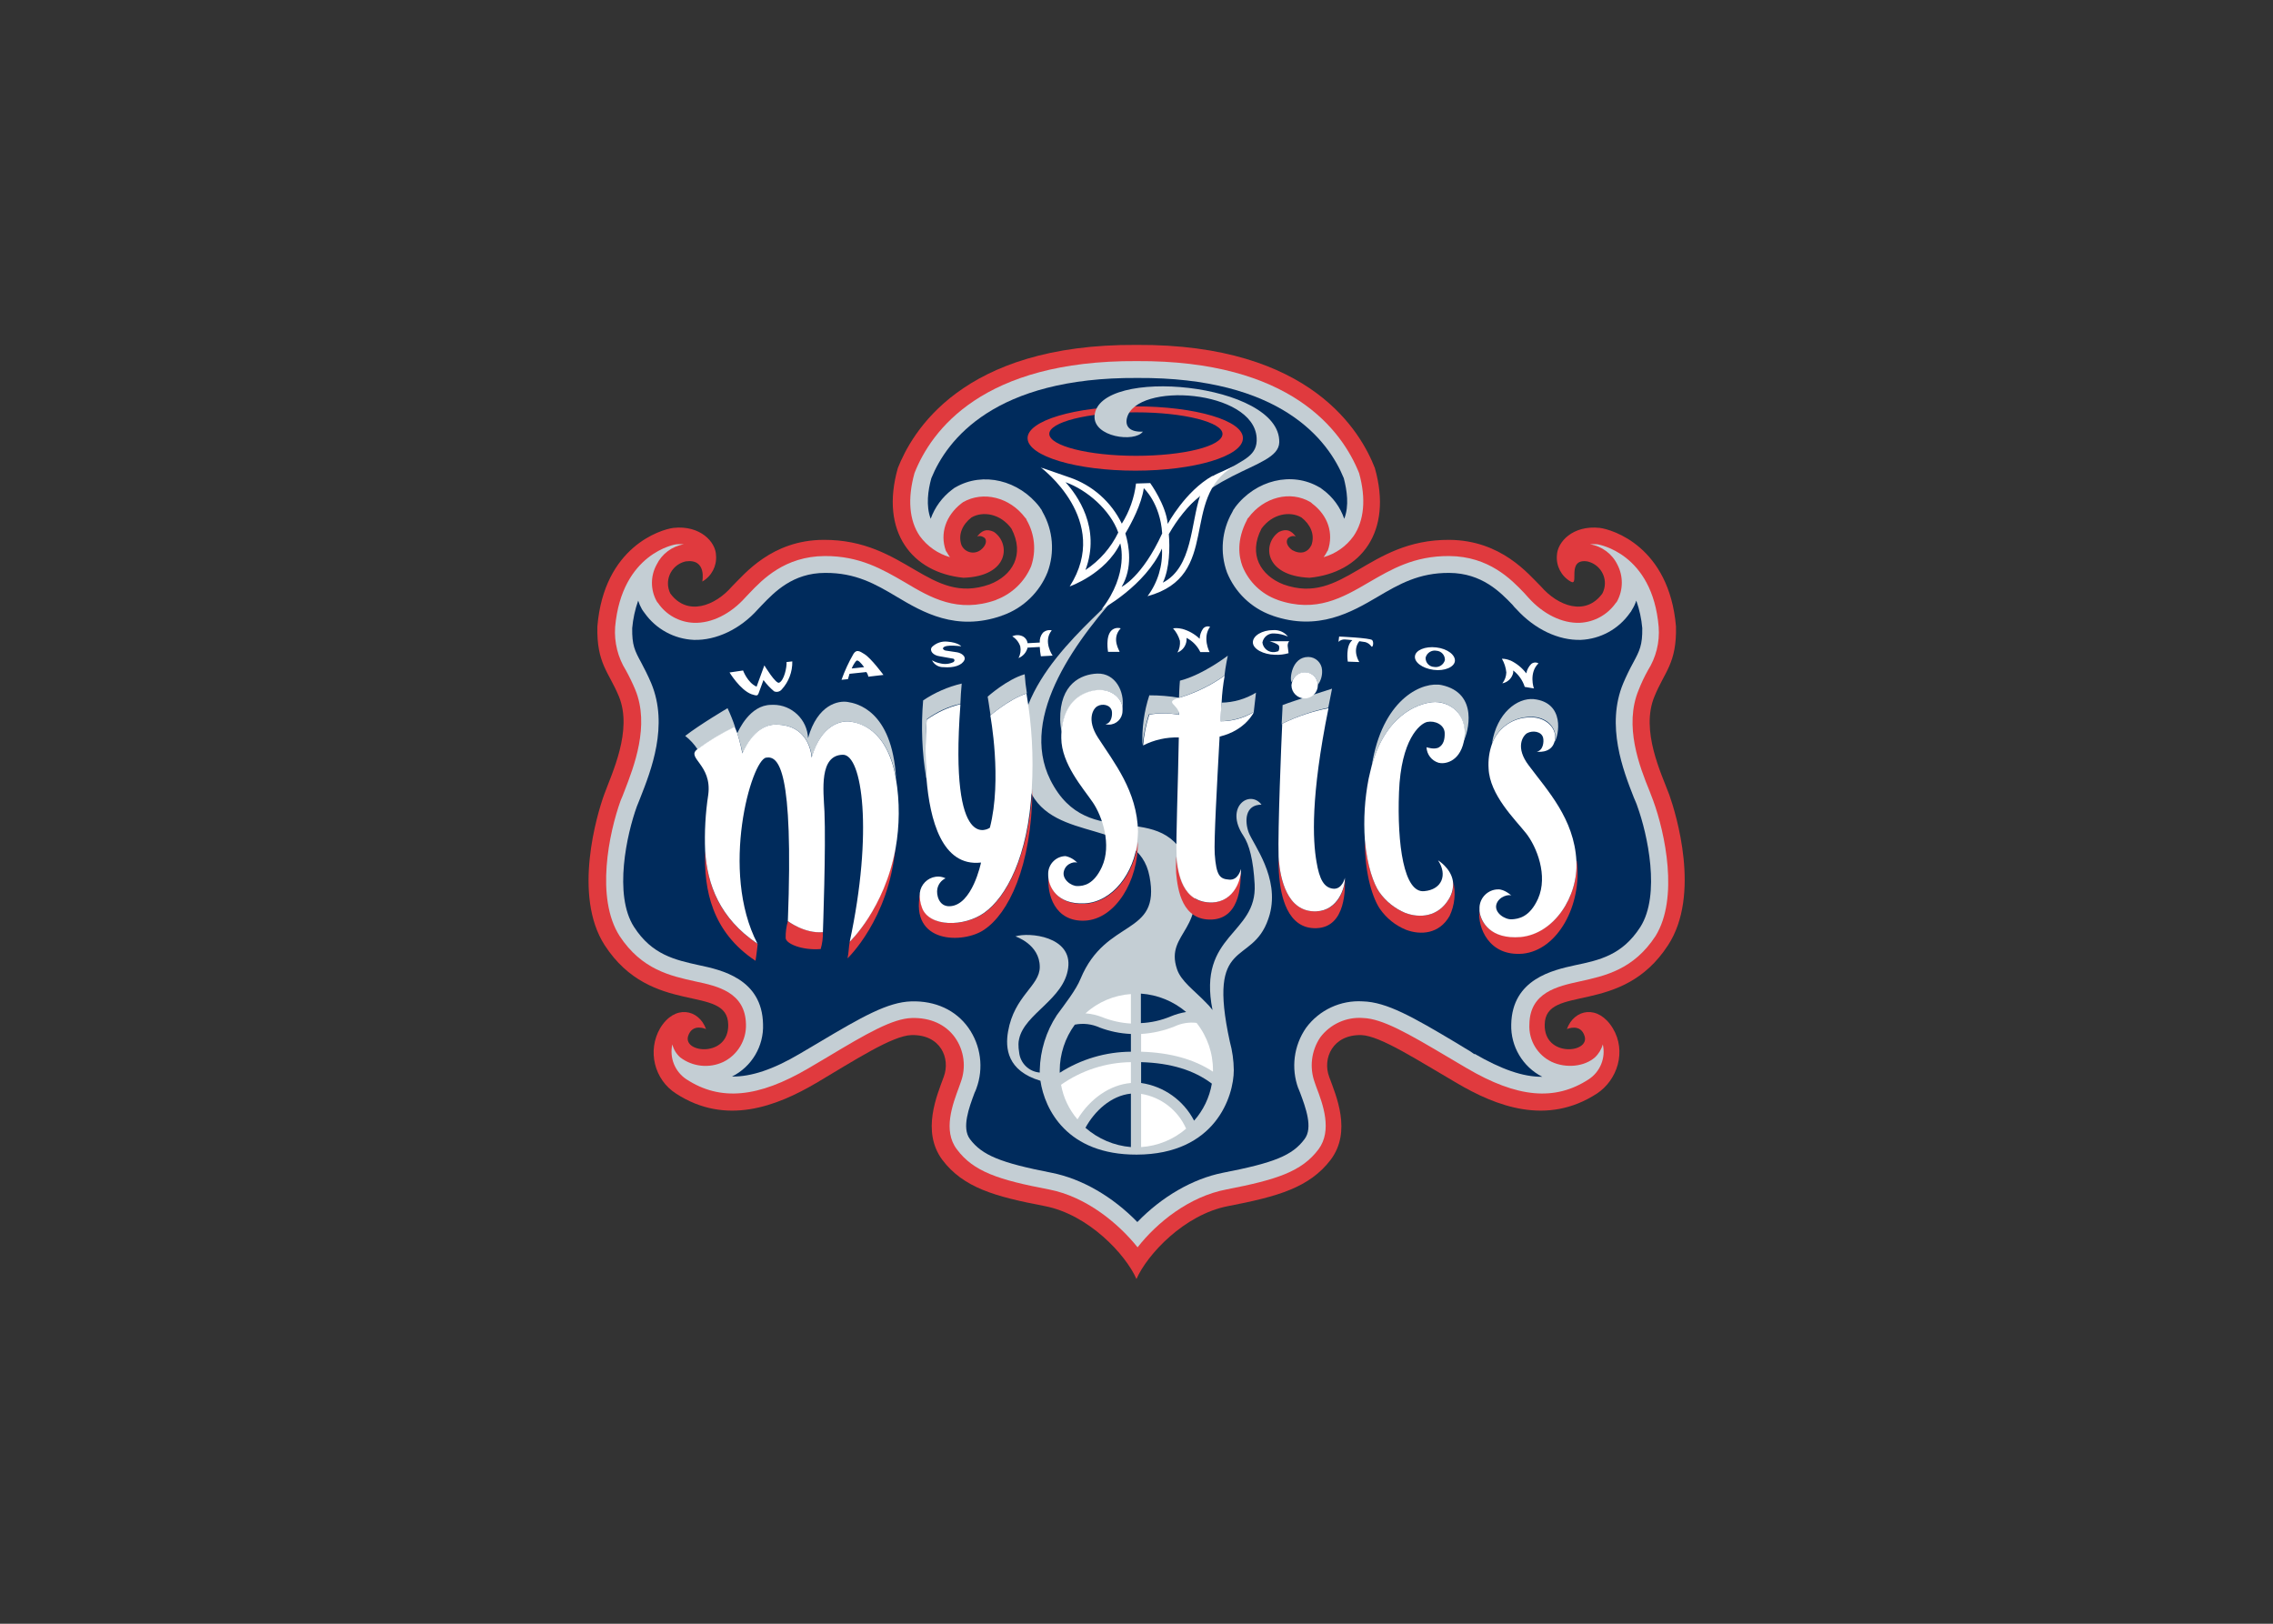 <svg clip-rule="evenodd" fill-rule="evenodd" stroke-linejoin="round" stroke-miterlimit="2" viewBox="0 0 560 400" xmlns="http://www.w3.org/2000/svg"><rect x="0" y="0" width="560" height="400" fill="#333333" stroke="none"/><g fill-rule="nonzero" transform="matrix(1.105 0 0 1.105 144.609 84.696)"><path d="m241.325 100.564c-1.78-4.796-6.477-14.338-3.313-21.952 2.225-5.488 4.994-7.367 4.796-15.623-1.533-17.799-14.19-21.606-17.008-21.952-6.032-.643-9.443 3.164-9.542 6.13-.204 2.372.996 4.656 3.065 5.834 2.069 1.179-1.038-5.141 3.659-4.499 2.305.469 3.977 2.515 3.977 4.867 0 .802-.194 1.592-.566 2.302-3.757 5.142-9.937 2.769-13.695-1.582-2.769-2.719-8.801-10.284-20.419-10.383-18.343-.099-23.634 14.685-36.983 9.938-5.092-1.978-7.91-6.674-4.894-12.459 2.422-3.313 6.328-3.955 8.899-2.472 1.978 1.532 3.065 3.807 2.225 6.18-.841 1.681-2.423 2.126-4.302 1.088-1.334-.989-1.433-2.126-.84-2.72 1.038-.741 1.681-.247 1.681-.247-.989-1.384-2.077-1.879-3.758-1.088-3.757 2.571-3.411 9.79 6.774 10.235 11.47-1.088 18.639-10.235 14.585-24.474-3.016-7.713-13.992-27.687-53.15-27.44-39.157-.247-50.133 19.727-53.199 27.44-4.054 14.239 3.164 23.337 14.635 24.474 10.234-.346 10.531-7.664 6.773-10.234-1.681-.792-2.768-.248-3.757 1.087 0 0 .643-.494 1.681.247.544.495.445 1.681-.89 2.72-.487.366-1.081.564-1.69.564-1.103 0-2.107-.648-2.562-1.652-.841-2.373.247-4.648 2.225-6.18 2.571-1.483 6.477-.841 8.899 2.472 3.066 5.834.198 10.531-4.894 12.459-13.35 4.697-18.64-10.036-36.983-9.938-11.618.05-17.65 7.664-20.419 10.383-3.758 4.351-9.938 6.724-13.745 1.582-.35-.698-.532-1.469-.532-2.25 0-2.369 1.675-4.432 3.993-4.919 4.746-.642 3.659 4.499 3.659 4.499 2.068-1.178 3.268-3.462 3.065-5.834-.049-2.966-3.51-6.773-9.493-6.13-2.768.346-15.475 4.153-16.958 21.952-.198 8.256 2.521 10.135 4.796 15.623 3.114 7.614-1.583 17.156-3.313 21.952-1.533 4.252-7.021 22.397.148 33.522 10.433 16.068 27.391 8.553 27.539 17.7.149 7.317-10.086 6.378-8.949 2.571.94-3.016 4.005-1.582 4.005-1.582-1.631-4.499-7.021-5.538-10.234-.198-2.903 4.999-1.319 11.485 3.56 14.585 11.124 7.219 22.397 2.818 31.247-2.373 8.603-5.092 17.008-10.58 21.26-10.679 6.476-.149 8.701 5.191 7.169 9.295-1.533 4.202-4.994 12.162-.347 18.491 4.747 6.279 11.768 8.207 22.843 10.333 9.789 1.879 18.095 10.828 20.468 16.266 2.374-5.438 10.63-14.387 20.469-16.266 11.026-2.126 18.096-4.104 22.842-10.333 4.747-6.329 1.187-14.289-.346-18.491-1.533-4.104.791-9.444 7.169-9.295 4.252.148 12.657 5.685 21.26 10.679 8.801 5.191 20.123 9.592 31.247 2.373 4.598-3.016 6.675-9.443 3.56-14.585-3.263-5.34-8.603-4.301-10.234.198 0 0 3.065-1.385 3.955 1.582 1.186 3.807-9.048 4.746-8.9-2.571.149-9.196 17.107-1.681 27.49-17.7 7.367-11.224 1.78-29.319.297-33.522z" fill="#e03a3e"/><path d="m237.715 101.8-.791-2.076c-2.224-5.439-5.784-14.585-2.422-22.595.579-1.477 1.256-2.914 2.027-4.301 1.83-2.885 2.679-6.285 2.423-9.691-1.385-16.563-13.498-18.392-13.646-18.442-.56-.049-1.122-.049-1.681 0 2.663.419 4.957 2.121 6.13 4.549 1.319 2.544 1.301 5.581-.049 8.108l-.148.248-.149.148c-1.845 2.656-4.828 4.303-8.059 4.45-3.906.148-8.158-1.929-11.47-5.637-.297-.296-.544-.642-.89-.989-2.917-3.065-7.911-8.207-16.761-8.256-7.812-.05-12.904 2.966-17.848 5.834-5.834 3.411-11.817 6.922-20.37 3.955l-.05-.049h-.049c-3.532-1.268-6.358-3.986-7.762-7.466-.841-2.225-1.335-5.834.988-10.284l.149-.346.197-.198c3.412-4.598 9.345-6.13 13.844-3.461l.198.149.148.148c3.56 2.67 4.845 6.675 3.511 10.482l-.149.197-.099.198c-.201.381-.433.744-.692 1.088 2.695-.759 5.051-2.417 6.675-4.697 2.373-3.461 2.818-8.356 1.236-14.042-3.807-9.492-15.228-25.165-49.59-24.968-34.313-.197-45.783 15.426-49.541 24.968-1.582 5.686-1.186 10.581 1.187 14.042 1.654 2.272 4.022 3.926 6.724 4.697-.259-.344-.491-.707-.692-1.088l-.149-.198-.098-.197c-1.335-3.807 0-7.763 3.461-10.482l.197-.148.198-.149c4.499-2.571 10.432-1.087 13.844 3.461l.197.198.149.346c1.797 3.123 2.158 6.876.989 10.284-1.449 3.45-4.259 6.153-7.763 7.466l-.049.049c-8.554 3.016-14.585-.494-20.37-3.955-4.944-2.868-10.086-5.884-17.849-5.834-8.85.049-13.843 5.191-16.76 8.256-.346.347-.643.693-.94.989-3.263 3.659-7.515 5.785-11.47 5.637-3.225-.117-6.207-1.773-8.01-4.45l-.148-.148-.148-.248c-1.384-2.523-1.384-5.585 0-8.108 1.168-2.411 3.438-4.109 6.081-4.549-.559-.049-1.122-.049-1.681 0-.148 0-12.163 1.879-13.646 18.442-.233 3.404.615 6.796 2.423 9.691.769 1.395 1.462 2.831 2.076 4.301 3.263 7.96-.296 17.107-2.422 22.595-.297.791-.594 1.533-.841 2.076-2.62 7.268-5.636 21.755-.247 30.209 4.944 7.515 11.322 8.9 16.909 10.136 4.944 1.038 11.124 2.422 11.273 9.542.12 3.544-1.86 6.843-5.043 8.405-3.128 1.476-6.831 1.094-9.592-.989-.879-.766-1.501-1.785-1.78-2.917-.672 2.977.572 6.076 3.115 7.763 7.564 4.944 16.019 4.153 27.292-2.473l4.103-2.422c8.9-5.34 14.635-8.652 18.937-8.751 4.103-.099 7.465 1.433 9.542 4.301 2.091 2.931 2.574 6.725 1.285 10.086l-.346.989c-1.434 3.856-3.659 9.74-.494 13.893 3.708 4.994 9.344 6.823 20.518 8.949 8.257 1.582 15.475 7.515 19.777 12.904 4.301-5.488 11.47-11.322 19.826-12.904 11.174-2.175 16.76-3.955 20.518-8.949 3.115-4.202.989-10.037-.494-13.893l-.346-.989c-1.227-3.363-.767-7.119 1.236-10.086 2.237-2.963 5.84-4.587 9.542-4.301 4.301.148 9.987 3.411 18.985 8.751l4.104 2.422c11.273 6.626 19.678 7.417 27.242 2.473 2.551-1.681 3.797-4.786 3.115-7.763-.31 1.119-.927 2.129-1.78 2.917-2.323 2.027-6.378 2.472-9.591.989-3.216-1.519-5.198-4.855-4.994-8.405.099-7.12 6.279-8.455 11.223-9.542 5.637-1.236 12.015-2.621 16.909-10.136 5.192-8.405 2.126-22.941-.544-30.209z" fill="#c4ced4"/><path d="m234.205 103.135c-.148-.544-.494-1.236-.791-1.977-2.373-6.032-6.279-16.069-2.373-25.463.664-1.569 1.407-3.103 2.225-4.598 1.433-2.67 2.076-3.906 2.027-7.713-.181-2.092-.63-4.152-1.335-6.131-.216.678-.515 1.325-.89 1.929l-.148.247-.099.198-.149.197-.148.198c-2.516 3.578-6.557 5.791-10.927 5.983-4.993.148-10.283-2.374-14.338-6.823-.323-.305-.621-.636-.89-.989-2.719-2.818-6.823-7.07-14.09-7.12-6.774-.049-11.224 2.522-15.921 5.29-5.883 3.461-13.299 7.763-23.484 4.252l-.05-.049c-.052-.006-.103-.023-.148-.049h-.05c-4.528-1.631-8.147-5.125-9.937-9.592-1.595-4.421-1.16-9.327 1.186-13.399l.297-.593.198-.247.148-.247c4.598-6.082 12.657-8.059 18.788-4.45l.198.099.197.148.396.297c2.204 1.624 3.861 3.885 4.746 6.476 1.137-2.917.594-6.378-.099-9.047-3.461-8.504-14.041-22.546-46.03-22.348-31.89-.198-42.47 13.844-45.931 22.348-.742 2.669-1.236 6.13-.148 9.047.924-2.571 2.572-4.821 4.746-6.476l.593-.445.198-.099c6.131-3.56 14.19-1.582 18.788 4.45l.148.247.198.247.297.593c2.326 4.083 2.725 8.994 1.087 13.399-1.79 4.467-5.41 7.961-9.937 9.592h-.05s0 .049-.148.049l-.05.049c-10.185 3.56-17.601-.741-23.484-4.252-4.648-2.768-9.098-5.339-15.921-5.29-7.218 0-11.322 4.302-14.041 7.12-.297.346-.643.643-.939.989-3.956 4.449-9.345 6.971-14.289 6.823-4.383-.192-8.439-2.403-10.976-5.983l-.149-.198-.148-.197-.296-.445c-.351-.61-.633-1.257-.841-1.929-.7 1.98-1.148 4.04-1.335 6.131-.049 3.807.544 4.994 2.027 7.713.643 1.236 1.434 2.719 2.225 4.598 3.906 9.394-.049 19.431-2.423 25.463-.296.692-.543 1.433-.791 1.977-2.225 6.131-5.24 19.678-.642 26.847 4.004 6.23 9.146 7.367 14.535 8.553 4.895 1.039 14.042 3.016 14.24 13.152.19 4.904-2.527 9.485-6.922 11.668 4.301.05 9.196-1.582 15.129-5.092l4.104-2.423c9.789-5.834 15.524-9.097 20.765-9.246 5.34-.148 9.888 1.929 12.707 5.884 2.789 3.942 3.456 9.018 1.78 13.547-.111.322-.243.635-.396.939-1.236 3.313-2.917 7.812-1.038 10.334 2.719 3.609 6.823 5.29 18.244 7.515 6.724 1.335 13.547 5.29 19.084 10.976 5.488-5.686 12.361-9.641 19.035-10.976 11.471-2.225 15.525-3.857 18.244-7.515 1.928-2.522.247-7.021-.989-10.334-.148-.445-.346-.791-.395-.988v.049c-1.671-4.523-1.024-9.589 1.73-13.547 2.942-3.981 7.718-6.201 12.657-5.884 5.291.149 11.125 3.461 20.815 9.246l2.027 1.236c.724.394 1.418.84 2.077 1.335l-.049-.148c5.982 3.461 10.827 5.191 15.129 5.142-4.363-2.22-7.066-6.776-6.922-11.669.198-10.135 9.295-12.113 14.239-13.201 5.439-1.137 10.482-2.224 14.536-8.504 4.598-7.218 1.582-20.765-.643-26.896z" fill="#002b5c"/><path d="m122.269 13.943c-13.497 0-24.177 3.213-24.028 7.169.148 3.955 10.926 7.169 24.028 7.169 13.152 0 23.881-3.214 23.979-7.169.198-4.005-10.63-7.169-23.979-7.169zm.149 11.025c-10.63 0-19.233-2.225-19.332-4.845-.099-2.67 8.553-4.846 19.332-4.846 10.728 0 19.381 2.225 19.282 4.846-.05 2.719-8.702 4.845-19.282 4.845z" fill="#e03a3e"/><path d="m113.172 16.069c-.297 4.746 8.949 5.982 10.778 3.51-2.867.148-4.005-1.137-3.56-3.016 2.028-8.207 28.281-6.329 28.924 4.4.494 7.911-12.361 3.56-22.595 25.66 8.899-19.133 27.489-18.145 27.638-24.671.296-13.3-40.394-17.057-41.185-5.883z" fill="#c4ced4"/><path d="m147.534 108.92c-.89-2.423-.89-6.18 2.868-6.18-2.67-3.461-8.307.544-4.055 6.922 1.335 1.977 2.225 5.438 2.522 10.827.593 11.322-12.806 11.026-9.394 28.034-.474-.639-1.004-1.234-1.582-1.78-2.571-2.67-5.439-4.648-6.329-7.317-2.867-8.406 7.565-8.702 2.72-22.842-5.637-16.118-22.398-2.374-30.951-19.332-7.169-14.388 6.131-31.841 16.909-43.509-2.274 2.373-4.104 4.302-3.906 4.005-8.899 8.751-25.709 23.435-17.7 41.63 5.439 12.212 24.325 6.18 26.797 19.381 2.571 13.448-9.69 9.097-15.376 22.792-.989 2.473-3.56 5.736-5.29 8.109-2.381 3.637-3.699 7.867-3.807 12.212v.593c-2.41-.189-4.357-2.094-4.598-4.499-.105-.604-.154-1.216-.149-1.829.001-.4.051-.799.149-1.187 1.236-5.636 9.987-8.8 10.926-15.772.989-7.07-8.701-8.059-11.767-7.07 0 0 5.439 1.731 5.439 6.823 0 4.252-5.686 6.378-7.07 14.388-.643 3.658-.247 8.751 7.218 10.976.94 6.378 5.933 16.513 21.458 16.464 17.601-.05 21.655-13.053 21.655-18.838-.022-2.155-.321-4.299-.89-6.378-5.142-23.583 4.895-16.661 8.554-27.242.099-.346.247-.692.346-1.088 2.225-8.256-3.609-15.475-4.697-18.293z" fill="#c4ced4"/><path d="m123.555 160.142v4.647c5.059.733 9.464 3.867 11.816 8.405 2.06-2.331 3.43-5.191 3.956-8.257-4.005-3.016-9.147-4.598-15.772-4.795zm-2.275-2.324v-3.956c-2.385-.102-4.739-.586-6.971-1.433-1.732-.791-3.67-1.015-5.537-.643-2.177 2.969-3.354 6.553-3.362 10.234v.495c4.74-3.033 10.243-4.662 15.87-4.697zm12.311-8.85c-2.835-2.413-6.371-3.852-10.086-4.104v6.576c2.279-.1 4.522-.603 6.625-1.483 1.111-.466 2.273-.798 3.461-.989zm-12.311 18.194c-4.449.445-8.108 3.906-10.135 7.614 2.831 2.481 6.384 3.989 10.135 4.302z" fill="#002b5c"/><path d="m140.612 28.923c-.356.162-.703.344-1.038.544h-.149c-6.031 3.412-9.937 10.68-9.937 10.68-.396-4.252-3.906-9.098-3.906-9.098l-3.164.099c-.383 3.18-1.463 6.236-3.165 8.949-2.359-4.876-6.585-8.602-11.717-10.333-.05 0-5.983-2.077-5.983-2.077s.05 0 .148.099l-.543-.247s15.92 11.767 6.476 26.55c0 0 7.961-2.769 11.273-9.591 0 0 2.077 6.625-4.153 14.684 0 0 9.74-5.241 13.448-13.547.21 3.81-.928 7.574-3.214 10.63 16.662-4.549 7.021-21.804 19.233-28.973zm-29.467 21.507c3.51-9.393-1.879-16.76-4.45-19.578 4.746 1.681 9.987 6.18 11.767 11.223-1.645 3.391-4.173 6.278-7.317 8.355zm8.059 3.758c2.521-4.252 1.681-9.147.84-11.915 1.385-2.324 3.61-6.527 4.104-10.086 0 0 3.659 3.312 4.104 10.086-4.45 9.74-9.048 11.915-9.048 11.915zm9.196-.939c1.533-3.165 1.582-7.911 1.335-10.779v-.049c1.85-3.264 4.221-6.204 7.021-8.702-2.176 6.329-1.681 16.069-8.356 19.53zm83.754 17.996c-.516-.312-1.18-.251-1.631.149-.564.566-.943 1.29-1.088 2.076-.926-1.221-2.129-2.204-3.51-2.867h-.05c-.592-.26-1.232-.395-1.879-.396.549.938.886 1.984.989 3.066-.029.882-.341 1.731-.89 2.422 1.21-.23 2.168-1.169 2.423-2.373v-.494c1.213.925 2.111 2.203 2.571 3.658l2.076.346c-.099 0-1.186-3.559.989-5.587zm-73.223-8.157c-.566-.222-1.215-.039-1.582.445-.451.657-.708 1.428-.742 2.224-1.108-1.064-2.47-1.83-3.955-2.224h-.05c-.631-.151-1.284-.184-1.928-.099.712.796 1.236 1.742 1.533 2.768.091.909-.099 1.824-.544 2.621 1.153-.452 1.945-1.534 2.027-2.769v-.494c1.34.692 2.417 1.803 3.066 3.164h2.076c-.049 0-1.681-3.263.099-5.636zm36.142 2.966c-.495-.494-7.367-.791-7.367-.791l-.148 1.187c.366-.366.867-.563 1.384-.544.297 0 .989.099 1.681.148v.049c-1.533 1.236-.989 4.747-.989 4.747l2.571.099s-1.681-2.522 0-4.648c.643.099 1.088.149 1.335.198.54.15 1.011.482 1.335.939.324.458.643-.89.198-1.384zm-56.067-2.62c-.706-.217-1.477-.048-2.027.445-1.434 1.335-.791 4.795-.791 4.795h2.571c.099-.098-1.978-2.917.247-5.24zm-17.799 6.229 2.62-.148s-2.224-3.164-.197-5.636c-.708-.158-1.45.046-1.978.543-.505.608-.753 1.389-.692 2.176l-2.719.148c-.087-.7-.539-1.303-1.187-1.582-.714-.304-1.525-.286-2.225.05.837.508 1.467 1.297 1.78 2.224.186.893.046 1.823-.395 2.621 1.012-.399 1.769-1.267 2.027-2.324l2.719-.148c.031.697.114 1.391.247 2.076zm-38.466 4.549 3.362-.396s-2.768-3.757-4.252-4.647c-1.137-.742-1.779-1.038-2.422-.05-1.064 1.844-1.958 3.78-2.67 5.785l1.434-.148s.148-.495.346-1.187l3.757-.395c.222.309.374.664.445 1.038zm-3.708-1.829c.237-.611.571-1.178.989-1.681.346-.396 1.088.445 1.78 1.384zm130.328-4.697c-2.521-.297-4.598.642-4.746 1.928-.198 1.335 1.582 2.719 4.104 3.065 2.571.346 4.647-.643 4.796-1.928.148-1.335-1.583-2.769-4.153-3.065zm1.929 2.818c-.283 1.058-1.345 1.73-2.423 1.532-1.046-.045-1.882-.918-1.882-1.965 0-.037.001-.074.003-.111.271-1.067 1.343-1.745 2.423-1.533 1.081.063 1.924.995 1.879 2.077zm-36.983-3.115c-.148-.544-2.126-1.088-2.126-1.088h4.401c-.259.3-.384.694-.346 1.088.049.544.197 1.582.197 1.582-1.01.294-2.064.411-3.114.346-2.423-.049-4.846-1.236-4.846-2.768 0-1.484 2.077-2.72 4.499-2.72 1.274-.106 2.519.433 3.313 1.434-.969-.423-2.009-.658-3.065-.692-1.26-.102-2.403.782-2.621 2.027.166 1.327 1.391 2.285 2.72 2.126.285-.042.566-.109.84-.198.2-.343.254-.754.148-1.137zm-71.789 1.384c.94.149 2.027.89 1.632 1.731-.544 1.186-2.374 1.78-4.648 1.582-1.081.038-2.09-.563-2.571-1.533.583.335 1.218.569 1.879.692.977.248 2.01.143 2.917-.296.297-.247.297-.544 0-.742l-3.065-.544c-1.533-.197-2.374-1.285-1.731-2.076.916-.896 2.188-1.332 3.461-1.187 2.423.198 3.065 1.038 3.065 1.038s-3.411-.494-4.004.297c-.198.198 0 .494.445.643zm-43.162 6.181s-.89 2.422-1.088 2.966c-.247.494-.247.643-1.582.198-2.522-.94-4.895-4.846-4.895-4.846l3.016-.445s.989 2.72 3.016 3.61l1.73-4.747s2.571 4.252 3.313 3.857c1.088-.495 1.73-3.461 1.631-4.598l1.286-.149c.049 2.321-.802 4.572-2.373 6.279-.412.485-1.096.646-1.681.396-.888-.744-1.685-1.59-2.373-2.521zm84.199 92.258v11.866c3.702-.239 7.227-1.68 10.036-4.104-1.81-4.118-5.595-7.046-10.036-7.762zm-8.455-17.008c1.98.759 4.064 1.209 6.18 1.335v-6.576c-3.764.258-7.334 1.773-10.135 4.301 1.36.102 2.695.419 3.955.94zm15.92 1.977c-2.382.958-4.903 1.526-7.465 1.681v3.956c6.526.197 11.816 1.681 16.019 4.449v-.296c.022-3.84-1.269-7.575-3.659-10.581-1.673-.199-3.369.075-4.895.791zm-9.74 12.608v-4.647c-5.58.074-11.009 1.832-15.574 5.043.509 2.851 1.773 5.514 3.659 7.712 2.818-4.647 7.268-7.712 11.915-8.108z" fill="#fff"/><path d="m31.346 81.233s-6.131 3.609-9.443 6.18c1.088.84 2.025 1.86 2.768 3.016 2.628-1.916 5.425-3.587 8.356-4.994-.476-1.433-1.038-2.836-1.681-4.202zm10.778 3.658c7.763 0 8.01 7.367 8.01 7.367 2.126-7.564 6.773-8.356 8.702-8.009 1.681.296 8.108 1.433 10.086 12.607-.89-15.277-8.949-16.711-10.779-17.008-2.027-.346-6.724.495-8.85 8.059-.165-4.126-3.605-7.43-7.735-7.43-.157 0-.315.004-.472.014-4.796 0-7.317 5.785-7.565 6.329.594 1.779 1.187 4.499 1.187 4.499s2.472-6.428 7.416-6.428z" fill="#c4ced4"/><path d="m58.588 133.295c-.247 1.285-.197 2.373-.494 3.708 0 0 9.196-8.652 10.679-24.672-2.472 13.597-10.185 20.964-10.185 20.964zm-32.236-20.222c-.296 8.652 1.484 17.997 11.224 24.474.197-1.039.494-3.758.494-3.758-8.553-5.735-11.223-13.201-11.718-20.716zm18.442 15.624c-.349 1.221-.516 2.487-.494 3.757.021 1.27 3.658 2.818 7.812 2.472.353-1.22.52-2.487.494-3.757-4.153.296-7.812-2.472-7.812-2.472z" fill="#e03a3e"/><path d="m68.872 96.856c-1.977-11.223-8.405-12.36-10.036-12.607-1.929-.347-6.576.445-8.752 8.009 0 0-.197-7.367-8.009-7.367-4.994 0-7.416 6.428-7.416 6.428s-.544-2.67-1.138-4.499c-.197-.594-.494-1.187-.593-1.434-2.919 1.4-5.7 3.072-8.306 4.993-2.606 1.922 3.313 3.412 2.423 10.136-.635 4.154-.866 8.359-.693 12.558.495 7.466 3.214 14.981 11.669 20.667-8.455-16.217-1.335-40.988 1.928-41.482 2.769-.445 6.131 2.423 4.845 36.439 0 0 3.659 2.818 7.812 2.472 0 0 .692-19.035.346-26.897-.247-4.795-1.187-12.508 4.054-12.657 4.401-.197 6.823 17.305 1.582 41.68 0 0 7.763-7.318 10.235-20.865.444-2.53.676-5.094.692-7.663.02-2.651-.195-5.298-.643-7.911z" fill="#fff"/><path d="m220.708 115.298h-.099c.445 8.009-4.994 16.217-12.509 16.86-6.675.543-8.9-3.313-9.147-5.736-.346 3.659 2.077 10.185 9.691 9.543 7.812-.792 13.25-10.828 12.064-20.667z" fill="#e03a3e"/><path d="m209.534 83.21c4.103-.494 6.526 2.176 6.378 4.598-.05.346-.149.693-.198.989.989-1.384 2.423-8.85-4.648-9.591-3.609-.297-8.207 3.015-9.295 9.937 1.235-3.296 4.258-5.607 7.763-5.933z" fill="#c4ced4"/><path d="m220.609 115.298c-.495-9.443-6.477-15.723-10.63-21.309-3.016-3.956-1.385-6.527-.396-7.169 1.236-.693 3.263-.445 3.609 1.038.198.89 0 2.818-1.433 3.065 0 0 3.065.495 3.905-2.027.123-.333.19-.684.198-1.038.198-2.324-2.274-4.994-6.328-4.549-3.525.273-6.575 2.603-7.763 5.933-.612 1.744-.865 3.594-.741 5.439.247 5.883 5.834 11.272 8.355 14.437 2.374 3.016 4.944 9.443 2.67 14.585-1.879 4.153-4.351 4.499-5.834 4.598-1.533.099-3.955-1.434-3.461-3.312.544-1.879 3.016-2.374 3.412-1.929 0 0-1.582-1.532-3.115-1.433-2.161.067-3.934 1.796-4.054 3.955v.89c.296 2.422 2.422 6.328 9.146 5.784 7.466-.692 12.905-8.998 12.46-16.958z" fill="#fff"/><path d="m141.502 79.997c-.148 1.285-.198 2.719-.297 4.153 2.624-.049 5.194-.764 7.466-2.077l.494-4.301c-2.311 1.409-4.956 2.177-7.663 2.225zm-9.542 2.669c.049-2.323.049-3.757.049-3.757-2.188-.372-4.405-.553-6.625-.544-1.171 3.587-1.69 7.355-1.533 11.124.248-2.332.728-4.635 1.434-6.872 2.213-.343 4.467-.326 6.675.049zm10.926-13.151s-5.488 4.252-10.679 5.587c0 0-.148 1.582-.198 3.807 3.62-1.1 7.041-2.769 10.136-4.944.198-1.929.741-4.45.741-4.45z" fill="#c4ced4"/><path d="m139.376 124.543c-6.675.198-7.663-6.526-8.01-10.283v-.248c-.049 1.929-.049 3.412 0 4.005.347 3.758 1.335 10.63 8.01 10.334 6.675-.347 6.477-9.048 6.329-11.273.098 2.225-1.385 7.268-6.329 7.465z" fill="#e03a3e"/><path d="m141.502 79.997c.093-2.024.324-4.04.692-6.032-3.082 2.196-6.507 3.867-10.135 4.944-3.629 1.077 0 1.434-.05 3.807-2.188-.411-4.431-.428-6.625-.05-.735 2.228-1.2 4.535-1.384 6.873 2.46-1.257 5.199-1.869 7.96-1.78-.149 9.789-.692 23.287-.495 26.253v.198c.346 3.758 1.286 10.482 7.96 10.334 4.945-.198 6.527-5.291 6.378-7.466 0 0-.543 2.571-2.62 2.373-2.077-.148-2.868-.84-3.214-5.686-.197-3.065.495-15.228 1.088-26.204 5.834-1.384 7.664-5.488 7.664-5.488-2.25 1.367-4.834 2.086-7.466 2.077.049-1.434.148-2.868.247-4.153z" fill="#fff"/><path d="m165.283 81.134c.248-1.335.544-2.769.841-4.252 0 0-8.9 2.818-11.026 3.658 0 0-.049 1.583-.197 4.055 0 .197.049.346.049.494v-.395c3.285-1.608 6.756-2.803 10.333-3.56z" fill="#c4ced4"/><path d="m168.992 119.055c.098 2.176-1.434 7.318-6.378 7.466-6.675.198-8.01-7.564-8.356-11.371 0-.198-.05-.495-.05-.791-.045 1.534.005 3.069.149 4.598.346 3.708 1.631 11.569 8.306 11.322s6.378-9.098 6.329-11.224z" fill="#e03a3e"/><path d="m168.992 119.055s-.594 2.621-2.621 2.423c-2.076-.247-3.065-2.126-3.708-5.982-.84-4.796-1.335-14.487 2.67-34.263-3.582.692-7.057 1.855-10.333 3.461v.395c-.149 3.016-.989 23.238-.791 29.27 0 .296.049.543.049.791.346 3.757 1.681 11.618 8.356 11.371 4.894-.198 6.427-5.34 6.378-7.466z" fill="#fff"/><path d="m160.092 73.273c.017-.001.033-.001.05-.001 1.527 0 2.791 1.242 2.818 2.769.693-.959 1.026-2.132.939-3.312-.09-1.621-1.443-2.908-3.065-2.917-3.758 0-4.153 4.993-3.758 5.488 0 .049.099.098.099.148.365-1.299 1.568-2.196 2.917-2.175z" fill="#c4ced4"/><path d="m162.96 76.041c-.023-1.556-1.312-2.823-2.868-2.818-1.337-.019-2.525.883-2.868 2.176-.073.241-.122.49-.148.741.013 1.605 1.337 2.918 2.942 2.918s2.928-1.313 2.942-2.918z" fill="#fff"/><path d="m192.18 123.752c-2.374 4.005-6.477 4.351-9.74 3.115-2.335-.961-4.344-2.575-5.785-4.647-1.187-1.731-2.719-5.785-3.214-11.619-.049 8.01 1.929 13.3 3.362 15.376 1.439 2.075 3.449 3.689 5.785 4.648 3.263 1.236 7.416.989 9.74-3.066 1.153-2.417 1.433-5.161.791-7.762.159 1.388-.174 2.788-.939 3.955z" fill="#e03a3e"/><path d="m188.422 79.898c3.609-.445 7.96 2.472 7.12 8.009l-.149.841c1.088-2.077 3.511-10.828-4.795-12.657-4.104-.89-12.707 2.719-15.377 16.612l-.296 1.632v-.05c3.015-11.272 9.987-13.992 13.497-14.387z" fill="#c4ced4"/><path d="m188.422 79.898c-3.461.395-10.481 3.115-13.497 14.338-.198.89-.445 1.73-.643 2.719-.877 4.492-1.16 9.08-.841 13.646.495 5.884 2.027 9.888 3.214 11.619 1.453 2.061 3.458 3.672 5.785 4.647 3.263 1.236 7.366.89 9.74-3.115.73-1.181 1.044-2.574.89-3.955-.445-2.917-3.313-4.647-3.313-4.647 2.175 3.263.841 6.526-3.065 6.872-4.549.494-6.082-10.383-5.637-22.1.445-11.669 4.598-15.228 6.279-15.624 1.731-.346 3.807.593 3.906 2.423.05 1.532-.296 2.62-1.236 3.213-.989.643-2.818 0-2.818 0 .065 1.6 1.139 2.992 2.67 3.461 1.187.346 4.598 0 5.636-4.647l.149-.89c.741-5.488-3.56-8.356-7.219-7.96z" fill="#fff"/><path d="m113.864 77.277c3.214-.296 5.241 1.731 5.538 3.758.494-3.412-1.533-7.664-5.637-7.515-3.56.148-8.355 2.225-8.257 10.284.018.916.134 1.827.347 2.719.494-6.823 4.795-8.998 8.009-9.246z" fill="#c4ced4"/><path d="m110.997 124.84c-6.28.297-8.01-3.955-8.059-6.229-.445 4.054 1.334 10.283 8.059 9.987 6.823-.297 12.014-8.949 11.816-17.602-.692 7.071-5.537 13.547-11.816 13.844z" fill="#e03a3e"/><path d="m113.914 87.759c-2.571-4.005-1.039-6.477-.099-6.971 1.087-.643 2.917-.346 3.213 1.087.149.841-.049 2.72-1.433 2.917.256.07.52.105.786.105 1.639 0 2.994-1.334 3.021-2.972.024-.329.024-.66 0-.989-.347-2.027-2.374-3.955-5.587-3.758-3.214.297-7.466 2.374-8.01 9.197-.049.494-.049.988-.049 1.532.049 5.785 4.894 11.174 7.07 14.388 2.027 3.016 4.252 9.394 1.978 14.338-1.83 3.955-4.104 4.252-5.439 4.252-1.384.049-3.56-1.533-3.016-3.362.494-1.879 2.769-2.225 3.065-1.731-.711-.807-1.665-1.363-2.719-1.582-2.063.041-3.762 1.697-3.856 3.758v.544c.049 2.373 1.78 6.526 8.108 6.229 6.23-.296 11.075-6.773 11.767-13.843.05-.693.148-1.385.148-2.126-.148-9.048-5.389-15.476-8.948-21.013z" fill="#fff"/><path d="m88.698 126.818c-4.449 3.214-12.311 3.263-13.893-1.088-.448-1.043-.618-2.184-.494-3.312-2.423 11.47 9.74 11.322 14.239 8.207 5.34-3.56 10.63-13.893 10.778-31.445-.89 15.179-5.834 24.177-10.63 27.638z" fill="#e03a3e"/><path d="m75.745 83.705c2.244-1.651 4.801-2.829 7.515-3.461.049-1.385.148-2.917.296-4.499-3.071.721-5.986 1.995-8.602 3.757-.489 5.791-.256 11.62.692 17.354l.049-.148c-.291-4.33-.275-8.676.05-13.003zm21.853-10.037c-3.956 1.137-8.257 4.994-8.257 4.994s.297 1.681.643 4.153c0 0 4.153-3.659 8.108-4.895-.24-1.408-.405-2.827-.494-4.252z" fill="#c4ced4"/><path d="m97.993 77.969c-3.856 1.236-8.059 4.895-8.059 4.895s2.67 14.289-.099 25.018c0 0-9.097 6.625-6.575-27.342v-.197c-2.701.668-5.252 1.843-7.515 3.461-.325 4.344-.342 8.706-.05 13.052.742 9.246 3.461 19.777 12.163 18.788 0 0-1.928 9.542-6.971 9.74-2.473.099-3.016-2.62-2.769-3.856.193-1.039.874-1.923 1.829-2.374-.673-.334-1.432-.454-2.175-.346-1.865.25-3.336 1.742-3.56 3.609-.077 1.127.092 2.258.494 3.313 1.582 4.351 9.444 4.302 13.893 1.088 4.846-3.461 9.79-12.459 10.581-27.688.417-7.075.019-14.176-1.187-21.161z" fill="#fff"/></g></svg>